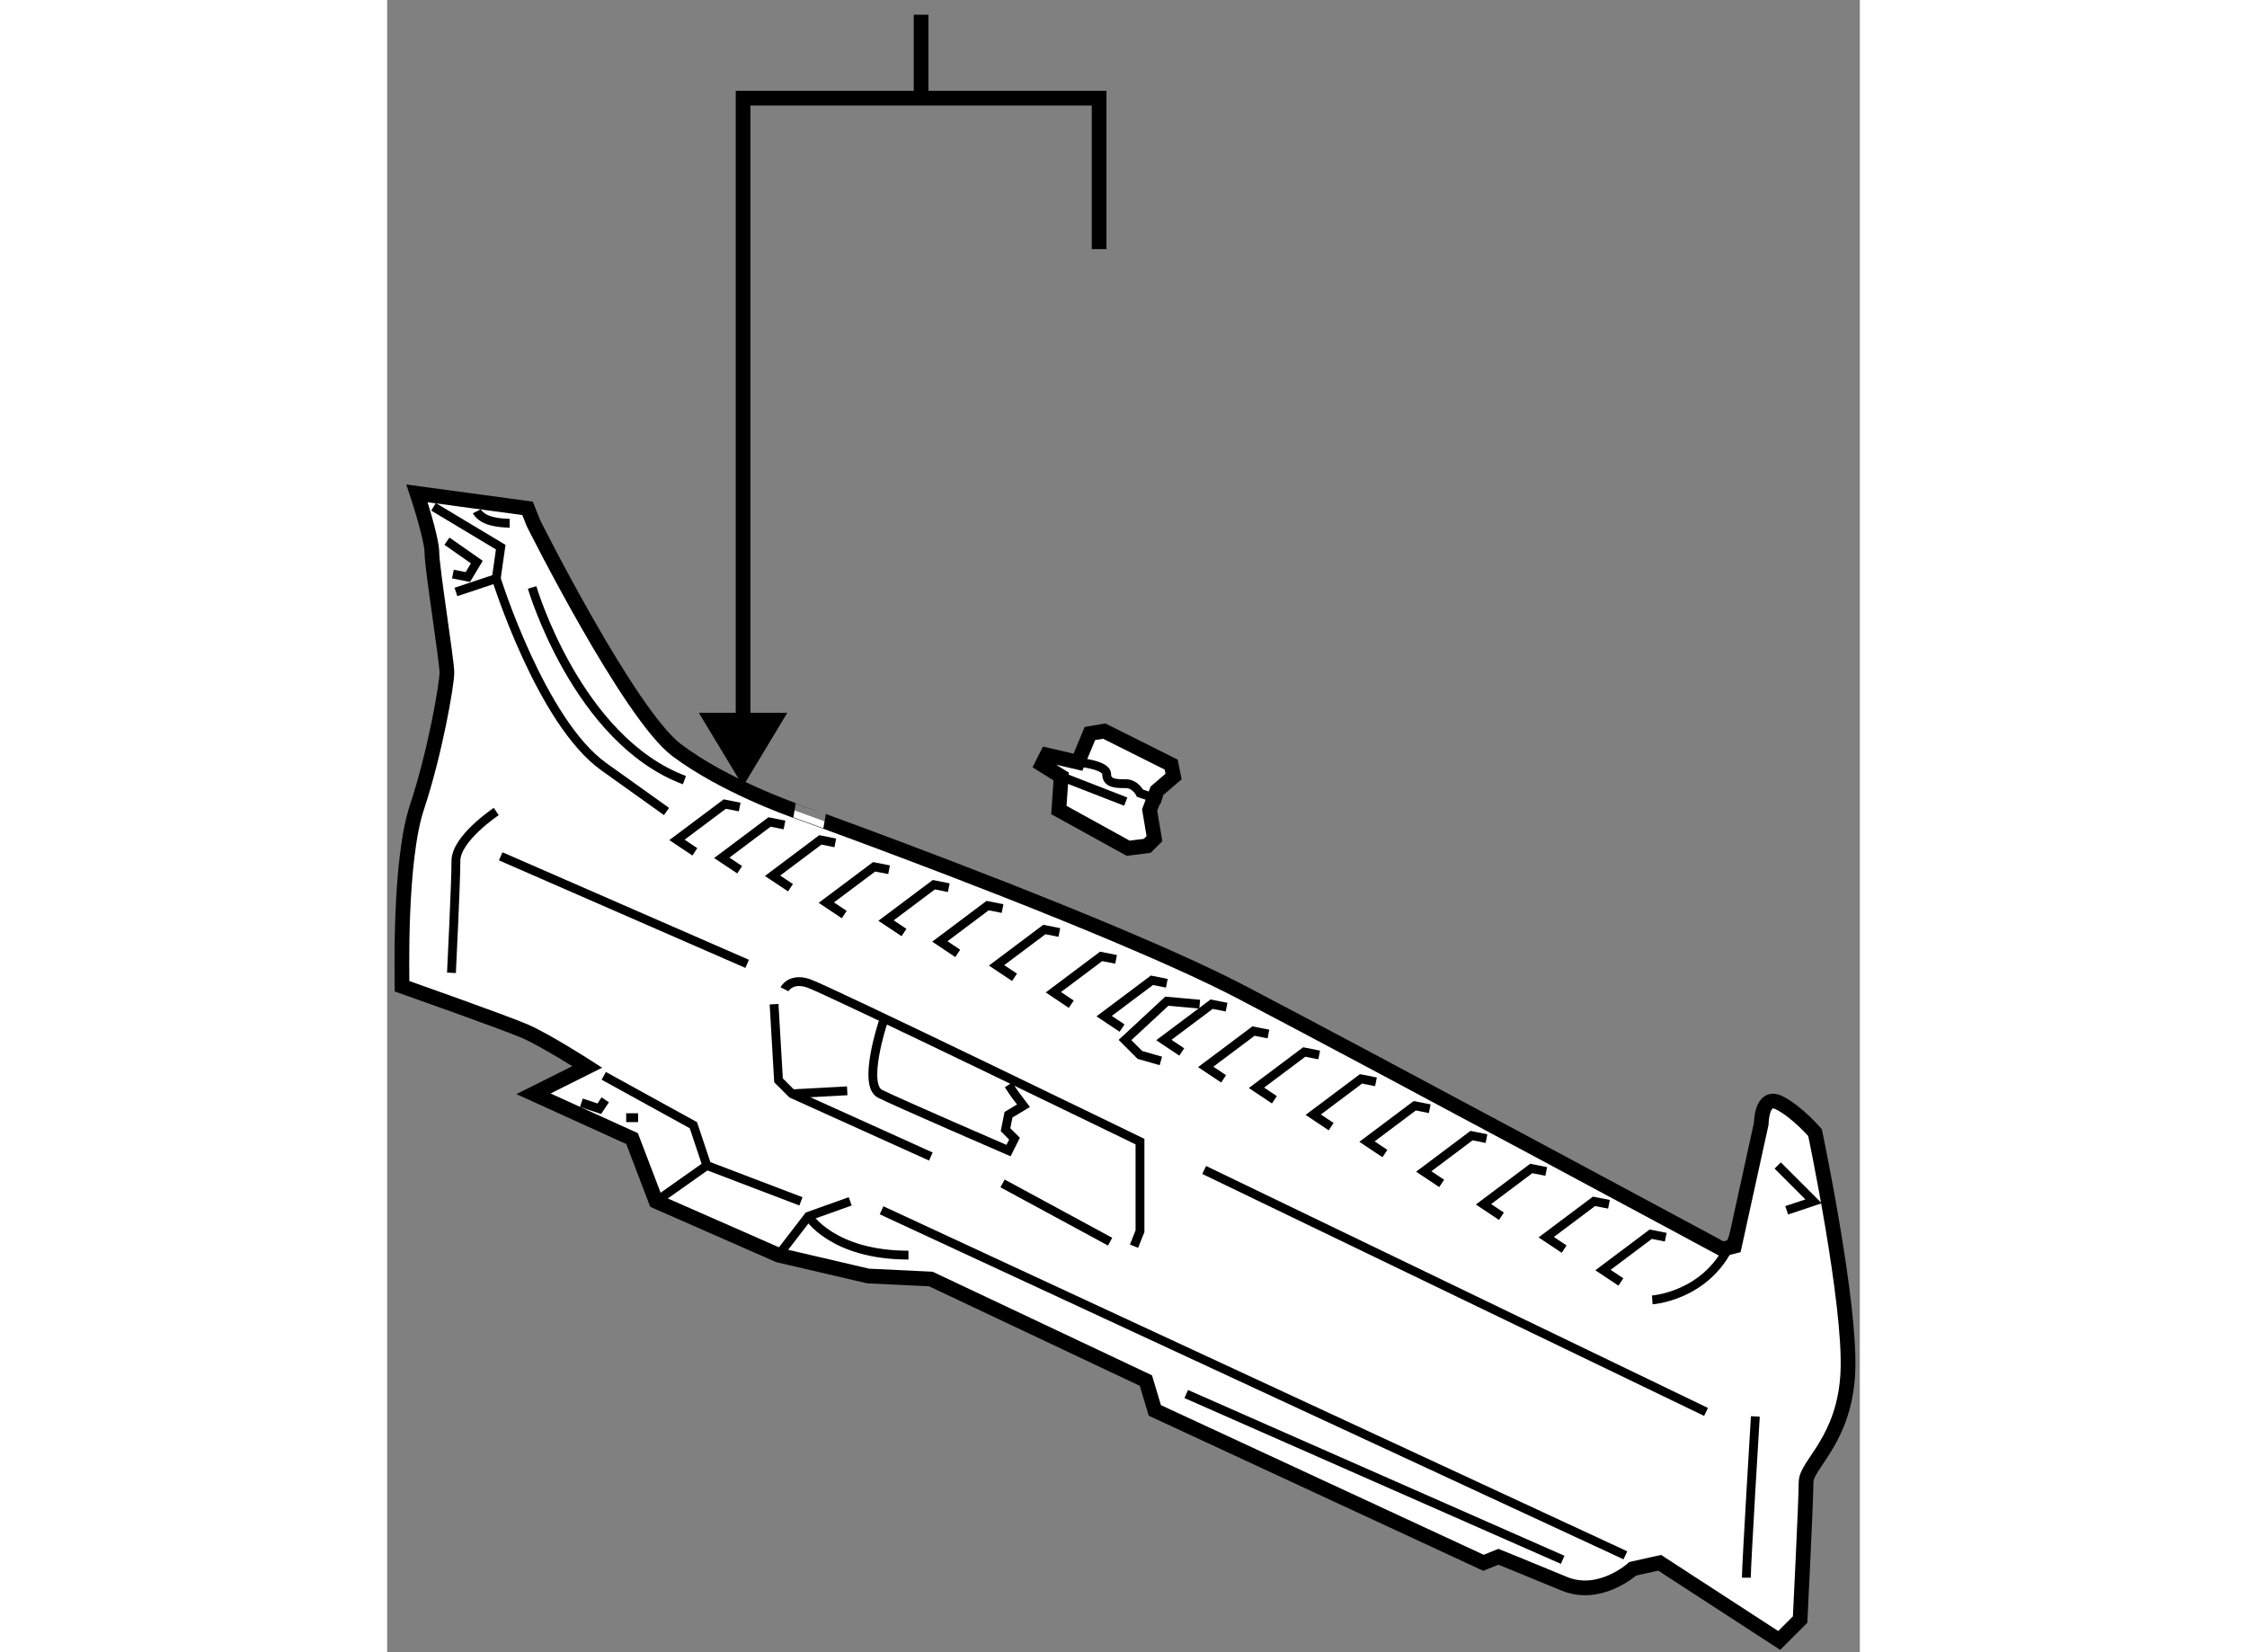 <?xml version="1.0" encoding="utf-8"?>
<!-- Generator: Adobe Illustrator 15.1.0, SVG Export Plug-In . SVG Version: 6.00 Build 0)  -->
<!DOCTYPE svg PUBLIC "-//W3C//DTD SVG 1.1//EN" "http://www.w3.org/Graphics/SVG/1.1/DTD/svg11.dtd">
<svg version="1.1" xmlns="http://www.w3.org/2000/svg" xmlns:xlink="http://www.w3.org/1999/xlink" x="0px" y="0px" width="244.8px"
	 height="180px" viewBox="153.456 53.863 50.03 56.129" enable-background="new 0 0 244.8 180" xml:space="preserve">
	
<rect x="153.456" y="53.863" width="50.03" height="56.129" fill="#808080" stroke="none"/>
	
<g><path fill="#FFFFFF" stroke="#000000" stroke-width="0.5" d="M178.192,85.608c1.646,0.693,3.166,1.376,4.289,1.963
			c4.464,2.334,16.338,8.728,16.338,8.728l0.405-0.102l0.913-4.161c0,0,0-1.015,0.609-0.71c0.608,0.305,1.218,1.015,1.218,1.015
			s1.218,5.784,1.116,8.118s-1.421,3.146-1.421,3.755s-0.202,4.668-0.202,4.668l-0.711,0.71l-4.06-2.638l-0.913,0.203
			c0,0-1.116,1.014-2.334,0.507s-2.232-0.914-2.232-0.914l-0.507,0.204l-11.164-5.176l-0.305-1.015l-7.306-3.45l-2.131-0.102
			l-3.045-0.71l-4.16-1.827l-0.813-2.131l-3.349-1.522l1.827-0.913c0,0-1.421-0.914-2.132-1.218c-0.71-0.305-4.16-1.522-4.16-1.522
			c0-0.305-0.102-4.262,0.508-6.089c0.608-1.826,1.015-4.16,1.015-4.567c0-0.405-0.508-3.551-0.508-4.059
			c0-0.507-0.507-2.029-0.507-2.029l3.755,0.508l0.202,0.507c0,0,3.248,6.495,4.871,7.713c1.624,1.218,3.957,2.029,3.957,2.029
			S173.288,83.542,178.192,85.608L178.192,85.608z"></path><path fill="none" stroke="#000000" stroke-width="0.3" d="M166.954,87.47c0,0,0.204-0.406,0.813-0.203s11.264,5.379,11.264,5.379
			v3.044l-0.203,0.508"></path><path fill="none" stroke="#000000" stroke-width="0.3" d="M174.565,90.717l0.203,0.305l0.305,0.405l-0.508,0.305l-0.102,0.508
			l0.305,0.305l-0.203,0.406c0,0-3.755-1.624-4.363-1.929c-0.609-0.305,0.101-2.436,0.101-2.436"></path><polyline fill="none" stroke="#000000" stroke-width="0.3" points="166.751,96.502 167.767,95.182 169.187,94.675 		"></polyline><polyline fill="none" stroke="#000000" stroke-width="0.3" points="160.815,90.412 163.859,92.088 164.316,93.457 167.513,94.675 
					"></polyline><line fill="none" stroke="#000000" stroke-width="0.3" x1="170.252" y1="94.979" x2="195.521" y2="106.7"></line><path fill="none" stroke="#000000" stroke-width="0.3" d="M167.767,95.182c0,0,0.812,1.32,3.399,1.32"></path><line fill="none" stroke="#000000" stroke-width="0.3" x1="180.603" y1="101.221" x2="193.39" y2="106.853"></line><path fill="none" stroke="#000000" stroke-width="0.3" d="M199.631,107.461c0-0.456,0.305-5.479,0.305-5.479"></path><line fill="none" stroke="#000000" stroke-width="0.3" x1="198.261" y1="101.829" x2="181.212" y2="93.609"></line><line fill="none" stroke="#000000" stroke-width="0.3" x1="165.686" y1="86.607" x2="157.314" y2="82.954"></line><path fill="none" stroke="#000000" stroke-width="0.3" d="M157.162,81.432c0,0-1.37,0.913-1.37,1.675
			c0,0.761-0.152,3.805-0.152,3.805"></path><polyline fill="none" stroke="#000000" stroke-width="0.3" points="166.6,87.977 166.751,90.564 167.208,91.021 171.927,93.153 		
			"></polyline><line fill="none" stroke="#000000" stroke-width="0.3" x1="174.362" y1="94.066" x2="178.016" y2="96.045"></line><path fill="none" stroke="#000000" stroke-width="0.3" d="M196.435,98.023c0,0,2.283-0.151,2.893-2.587"></path><polyline fill="none" stroke="#000000" stroke-width="0.3" points="201.001,94.979 201.914,94.675 200.696,93.457 		"></polyline><path fill="none" stroke="#000000" stroke-width="0.3" d="M155.031,71.081l2.283,1.37l-0.152,1.065c0,0,1.521,4.87,3.653,6.393
			c2.131,1.522,2.131,1.522,2.131,1.522"></path><line fill="none" stroke="#000000" stroke-width="0.3" x1="155.792" y1="73.973" x2="157.162" y2="73.517"></line><path fill="none" stroke="#000000" stroke-width="0.3" d="M158.38,73.82c0,0,1.521,5.176,5.175,6.546"></path><polyline fill="none" stroke="#000000" stroke-width="0.3" points="171.014,85.542 170.404,85.136 172.028,83.918 172.535,84.02 
					"></polyline><polyline fill="none" stroke="#000000" stroke-width="0.3" points="172.84,86.252 172.231,85.846 173.855,84.628 174.362,84.729 
					"></polyline><polyline fill="none" stroke="#000000" stroke-width="0.3" points="174.769,87.064 174.159,86.658 175.783,85.44 176.291,85.542 
					"></polyline><polyline fill="none" stroke="#000000" stroke-width="0.3" points="176.696,87.978 176.088,87.571 177.711,86.354 178.219,86.455 
					"></polyline><polyline fill="none" stroke="#000000" stroke-width="0.3" points="178.422,88.789 177.813,88.383 179.437,87.165 179.943,87.267 
					"></polyline><polyline fill="none" stroke="#000000" stroke-width="0.3" points="180.45,89.601 179.842,89.194 181.466,87.977 181.973,88.078 
					"></polyline><polyline fill="none" stroke="#000000" stroke-width="0.3" points="183.597,91.225 182.988,90.818 184.612,89.601 185.119,89.702 
					"></polyline><polyline fill="none" stroke="#000000" stroke-width="0.3" points="185.525,92.138 184.917,91.731 186.54,90.514 187.048,90.615 
					"></polyline><polyline fill="none" stroke="#000000" stroke-width="0.3" points="187.352,93.051 186.743,92.645 188.366,91.427 188.874,91.529 
					"></polyline><polyline fill="none" stroke="#000000" stroke-width="0.3" points="189.28,94.066 188.671,93.66 190.294,92.442 190.802,92.544 		
			"></polyline><polyline fill="none" stroke="#000000" stroke-width="0.3" points="191.31,95.182 190.701,94.775 192.324,93.558 192.832,93.66 		
			"></polyline><polyline fill="none" stroke="#000000" stroke-width="0.3" points="193.44,96.298 192.832,95.893 194.455,94.675 194.963,94.775 
					"></polyline><polyline fill="none" stroke="#000000" stroke-width="0.3" points="195.368,97.415 194.76,97.009 196.383,95.791 196.892,95.893 
					"></polyline><polyline fill="none" stroke="#000000" stroke-width="0.3" points="181.872,90.514 181.264,90.108 182.887,88.891 183.395,88.991 
					"></polyline><polyline fill="none" stroke="#000000" stroke-width="0.3" points="168.984,84.933 168.375,84.527 169.999,83.31 170.507,83.41 		
			"></polyline><polyline fill="none" stroke="#000000" stroke-width="0.3" points="167.158,84.02 166.549,83.614 168.172,82.396 168.68,82.497 		
			"></polyline><polyline fill="none" stroke="#000000" stroke-width="0.3" points="165.432,83.41 164.823,83.005 166.447,81.787 166.954,81.889 
					"></polyline><polyline fill="none" stroke="#000000" stroke-width="0.3" points="163.909,82.802 163.301,82.396 164.925,81.179 165.432,81.279 
					"></polyline><polyline fill="none" stroke="#000000" stroke-width="0.3" points="181.06,87.977 179.943,87.876 178.522,89.194 179.03,89.702 
			179.74,89.905 		"></polyline><line fill="none" stroke="#000000" stroke-width="0.3" x1="167.208" y1="91.021" x2="169.085" y2="90.92"></line><polyline fill="none" stroke="#000000" stroke-width="0.3" points="155.487,72.248 156.502,72.958 156.197,73.466 155.689,73.364 
					"></polyline><path fill="none" stroke="#000000" stroke-width="0.3" d="M156.502,71.233c0,0,0.102,0.202,0.405,0.304
			c0.305,0.102,0.711,0.102,0.711,0.102"></path><line fill="none" stroke="#000000" stroke-width="0.3" x1="162.591" y1="94.675" x2="164.316" y2="93.457"></line><polyline fill="none" stroke="#000000" stroke-width="0.3" points="160.054,91.326 160.663,91.529 160.865,91.225 		"></polyline><line fill="none" stroke="#000000" stroke-width="0.3" x1="161.576" y1="91.833" x2="161.981" y2="91.833"></line></g><g><line fill="none" stroke="#000000" stroke-width="0.5" x1="171.595" y1="57.198" x2="171.595" y2="54.363"></line><polygon points="164.044,78.078 165.548,80.57 167.05,78.078 		"></polygon><polyline fill="none" stroke="#000000" stroke-width="0.5" points="177.642,62.326 177.642,57.198 165.548,57.198 165.548,79.228 
					"></polyline></g>



	
<g><polygon fill="#FFFFFF" stroke="#000000" stroke-width="0.5" points="175.869,79.513 176.924,79.757 177.33,78.782 177.817,78.7 
			180.091,79.838 180.172,80.243 179.604,80.73 179.359,81.38 179.522,82.354 179.278,82.598 178.63,82.679 176.275,81.38 
			176.354,80.243 175.706,79.838 		"></polygon><path fill="none" stroke="#000000" stroke-width="0.3" d="M176.924,79.757c0,0,0.975,0.081,0.975,0.404
			c0,0.325,0.325,0.325,0.648,0.325c0.325,0,0.487,0.325,0.487,0.325l0.731,0.244"></path><line fill="none" stroke="#000000" stroke-width="0.3" x1="176.354" y1="80.243" x2="178.547" y2="81.096"></line></g>


</svg>